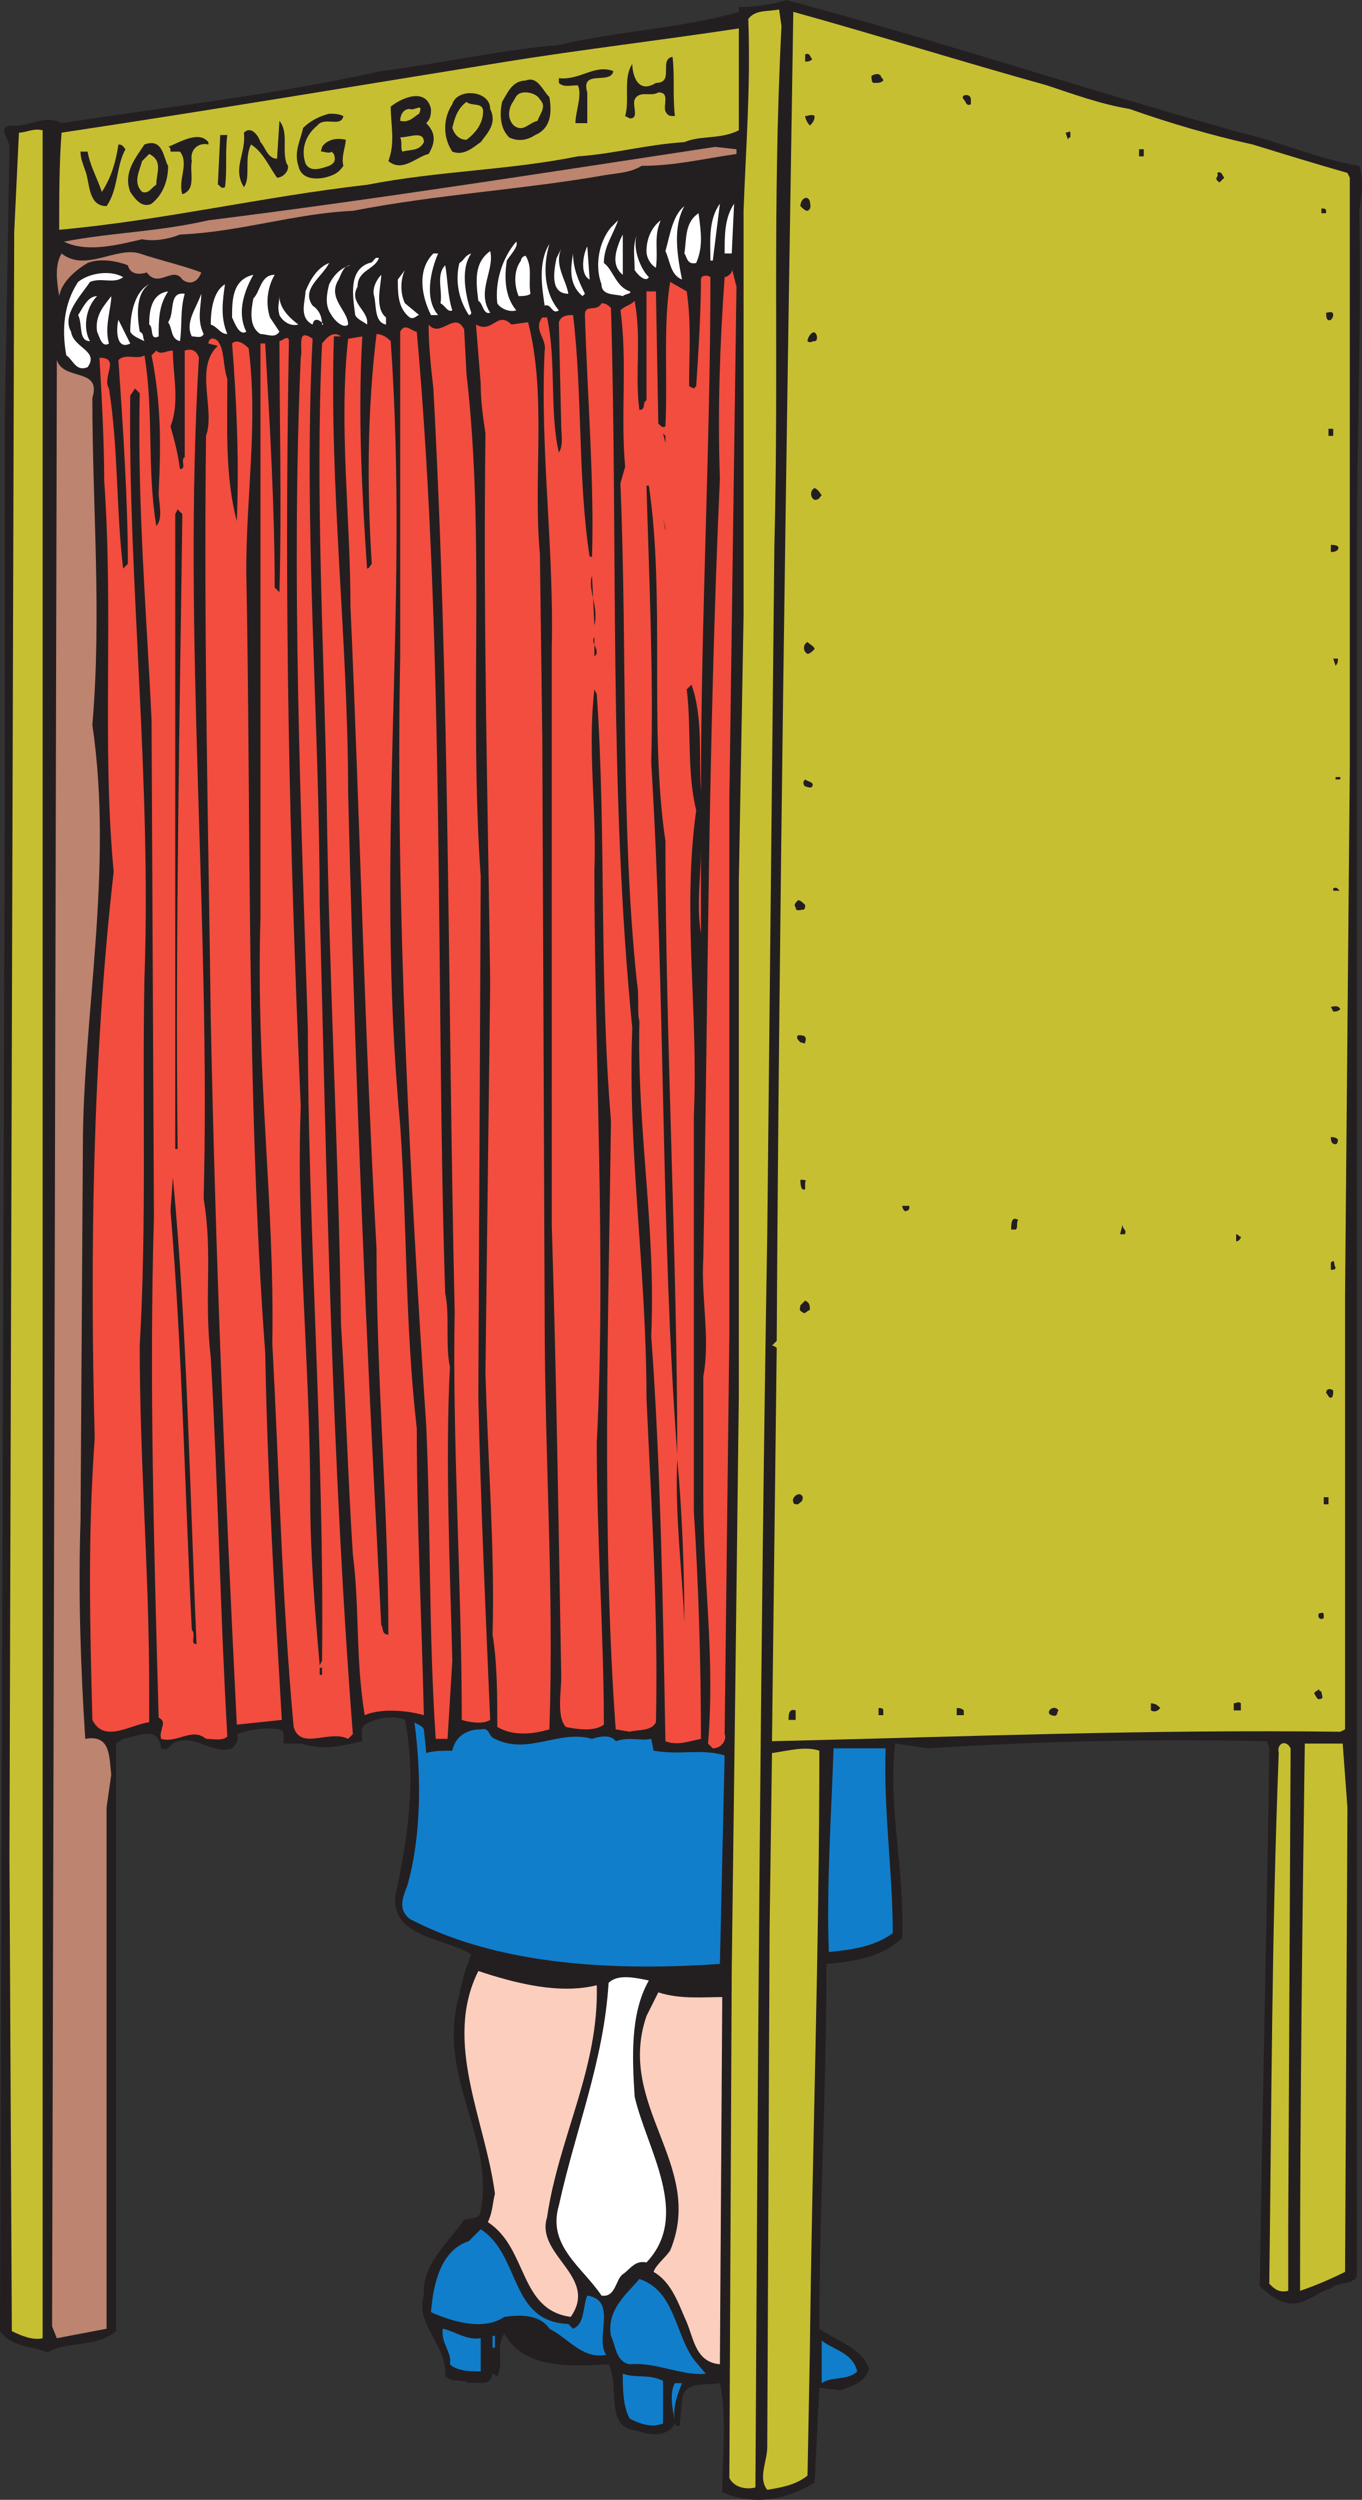 <svg xmlns="http://www.w3.org/2000/svg" width="431.366" height="791.413"><rect width="100%" height="100%" fill="#333333" stroke="none"/><path fill="#231f20" fill-rule="evenodd" d="M393 42c12.75 3 24 8.25 37.5 10.5 1.5 5.25.75 9 0 14.25.75 34.5-.75 69.75-.75 106.5v547.5c-2.25 3-6 1.5-8.25 3.75-5.25 1.5-9 6-14.25 4.5-3-.75-6-3-8.25-5.25.75-56.25 2.25-114 3-170.25l-.75-2.25c-38.25-.75-72 0-107.25 2.25l-10.5-1.5c-2.25 21 3 39 2.25 61.5-6 6-15 7.5-24 8.25 0 39.75-2.25 77.25-2.25 115.5 5.25 3.75 13.5 6 15.75 12.75-1.5 4.5-5.25 5.25-9 6.75l-6.75-.75-1.5 30c-9 5.25-18.75 7.5-29.25 3 0-10.5 1.5-24.75-.75-34.5-5.25.75-12-.75-12 6l-.75 7.5h-1.5c.75 0 0-.75 0-.75-2.25 4.5-8.25 3.75-12 2.25-10.5-.75-5.25-13.5-9-21-12 .75-27 1.5-33-9.75-3 4.5 0 9-2.25 13.5-.75 0-.75-.75-1.5-.75-.75 4.5-4.5 2.25-7.5 3-2.25-1.5-5.25 0-7.5-2.25.75-9.75-9.75-16.5-6.75-25.5-.75-9.75 7.5-16.5 12.75-24 2.25-.75 5.25 0 5.25-3 4.5-23.25-14.25-42.75-6.75-68.25.75-4.5 2.25-9 3.75-12.75-8.25-5.25-25.5-5.25-24-18.75 3.75-17.25 6.75-36.75 3-55.5-3.75-1.5-9-.75-12.75 1.5-1.5 1.5-.75 3.75-.75 5.25-6.75 1.5-12 3-19.5.75H90c-.75-1.5.75-3.75-1.5-4.5-4.5-.75-9 0-13.5 1.5.75 1.5 0 3-1.5 4.5-6.75 2.25-12-5.25-18.75-1.5-1.5 1.5-2.25 2.25-3.75 1.5-.75-7.5-7.5-3.75-12-3l-2.25 1.5v186c-6 5.25-15 3-21.75 6.75-5.25-2.25-11.25-1.5-15-6.75l1.5-480.75V133.5l1.5-87c0-2.25-3.75-6 0-6.75C9 40.5 14.25 36 19.5 39c33.75-5.25 67.5-9 101.25-16.5 18-2.25 38.25-6.75 56.25-8.25 18.75-4.5 39-5.25 57-10.5v-1.5c4.5 0 10.5-.75 15-2.25 48 12.75 95.25 28.5 144 42"/><path fill="#c7bf32" fill-rule="evenodd" d="M247.5 8.25c-3 60-.75 105-2.25 165L243 390.75c-2.25 134.25-3 267-3.75 396.75-3 .75-6.75 0-8.25-3l.75-160.5c.75-57 1.5-120 2.25-182.25V279l1.5-84V66.75c.75-21 2.25-38.25 1.5-60.75 2.25-3 6-2.25 9.75-3l.75 5.25m84 18.75c9 3 17.25 6 26.25 7.5 12.75 4.5 25.5 8.25 39 11.25 9.75 3 19.5 6 30 9l.75 1.5V243L426 409.5v138l-1.5.75c-61.5-.75-117 1.5-180 3l1.5-124.5s-.75-.75-1.5-.75l1.5-1.5c.75-133.5 3-278.25 5.25-420.75 27 7.5 53.25 15.75 80.25 23.25M234 41.25c-6 3-12 1.5-17.25 3.75-12 .75-22.5 3.75-33.75 4.5-22.5 4.5-43.5 4.5-66.75 9-33 3.75-64.5 11.25-97.5 14.25 0-10.5 0-21 .75-30.75 45-6.75 94.5-15 141-22.5 23.25-3.75 48.75-6.75 73.5-10.5v32.25"/><path fill="#231f20" fill-rule="evenodd" d="M257.25 18.75c-.75.75-1.5.75-2.25.75v-2.25c1.5-.75 1.5.75 2.25 1.5M213 18c.75 6 0 12 .75 18.75-1.5 0-2.25 0-3-1.5-.75-2.25 1.5-6-2.25-6-2.25 1.5-6-.75-7.5 2.25-.75 2.25 1.5 6-1.5 6l-1.5-.75c1.5-5.25-.75-12 2.25-16.5 0 3 1.5 9.75 7.5 6 6 0 .75-7.5 5.25-8.25m-18.75 4.5c-.75 4.5-10.5-.75-8.25 6.75V39h-3.75c0-3.75 2.25-9 .75-12-2.25 0-4.5.75-6-.75v-1.5c6.75.75 11.25-4.5 17.25-2.25m85.5 3c-.75.75-1.5.75-3 .75-.75 0-.75-1.5-.75-2.25 1.5-.75 2.25-.75 3 0 0 .75.75.75.75 1.5M174 30.75c.75 4.5.75 9.75-4.5 12-2.25 1.5-5.25 2.25-8.25.75-3-3-3-7.5-2.25-11.25 1.5-2.25 3-6.75 7.5-6.75 3.75-1.5 5.25 3 7.5 5.25"/><path fill="#c7bf32" fill-rule="evenodd" d="M171 31.5c2.25 2.25 0 4.5-.75 6.75-3 .75-4.5 3.75-7.5 1.5-2.25-2.25-1.5-5.25-.75-6.75 1.5-2.25 1.5-3.75 4.5-3.75 1.5 0 3.75.75 4.5 2.25"/><path fill="#231f20" fill-rule="evenodd" d="M155.25 34.5c2.25 4.5-.75 7.5-3 10.5-2.25 1.5-5.25 4.5-9 3-3-4.5-3-10.5 0-15 1.5-5.25 12-4.5 12 1.5m152.25-3V33c-1.5.75-1.5-.75-2.25-1.5-1.5-1.5 2.25-2.25 2.25 0m-171 3c0 1.5 0 3-1.5 4.5 3 3 3 6 .75 9.75-3.75.75-8.25 6-12.75 2.25 2.25-6 .75-11.25.75-17.25 3.75-3 11.25-6 12.75.75"/><path fill="#c7bf32" fill-rule="evenodd" d="M153 35.25c0 3.75-2.25 6.75-5.25 9-2.25 0-3.75-1.5-4.5-3.75.75-3 1.5-6 4.5-8.25 1.5 1.5 5.25 0 5.25 3m-20.25.75c-1.5.75-3 3-6 2.25 0-1.5.75-3.75 3-3.75 1.5.75 4.5-2.25 3 1.5"/><path fill="#231f20" fill-rule="evenodd" d="M108.75 36.75c-.75 3.75-6 0-8.25 3-3.75 3-5.25 7.5-3.75 12 1.5 3 5.25 1.5 7.5.75 1.5-.75 2.25-1.5 1.5-3.75L105 48c-.75.75-2.25 0-3 0s0-.75 0-1.5c1.5-2.25 4.5-3 7.5-2.25 0 2.25-1.5 5.25-.75 8.25-1.5 2.25-3 3-6 3.75-3.75.75-7.5 0-8.25-3.75-1.5-4.5.75-8.25 1.5-12 2.25-2.25 5.25-3.75 8.25-4.5 1.5 0 3 0 4.5.75m149.25 0c0 1.5-.75 2.25-1.5 3-.75-.75-1.5-2.25-1.5-3 .75 0 2.25-.75 3 0m-167.25 15c1.5 1.5-.75 4.5-3 4.5-2.25-3-4.5-8.25-8.25-10.5-2.25 4.5 0 10.5-2.25 13.5-3.75-6 .75-10.5 0-17.25 2.25-2.25 4.5.75 5.25 3 1.5 1.5 2.25 5.25 5.25 5.25l.75-12c3 3.75.75 9 2.25 13.5"/><path fill="#c7bf32" fill-rule="evenodd" d="M13.5 740.25c-3 .75-6.75-.75-9.75-2.25L3 588 4.5 73.5 6 42c2.25 0 4.5-1.5 7.5-.75v699"/><path fill="#231f20" fill-rule="evenodd" d="M339 42v1.5s-.75 0-.75.75L337.5 42c.75 0 1.5-.75 1.5 0"/><path fill="#c7bf32" fill-rule="evenodd" d="M134.25 45c-1.5 3-4.5 2.25-6.75 3-.75-.75 0-3-.75-4.5 3 0 7.5-2.25 7.5 1.5"/><path fill="#231f20" fill-rule="evenodd" d="M72 42.75c-.75 5.25 0 11.25-.75 16.5-1.5.75-1.5-.75-2.25-.75l.75-15.75H72M66 45v.75c-3-.75-6 1.5-5.25 5.25-.75 3.75 1.5 9-3 10.5C56.25 57 60 51.75 57 48h-3c0-.75 0-1.5-.75-1.5C57 45 63 41.25 66 45m-26.25 2.25c-3 5.25-2.25 12.75-6 18-6 0-5.25-7.5-6.75-11.25-.75-2.25-1.5-3.75-1.5-6h2.25c.75 4.5 3 8.25 4.5 12.75 3-4.5 4.5-9.75 5.25-15 1.5 0 1.5.75 2.25 1.5m13.5 5.25c0 4.5-1.5 9-5.25 12-3 1.5-5.25-1.5-6.75-3.75-2.25-6 1.5-10.5 4.5-15 6-2.25 6 4.5 7.5 6.75"/><path fill="#bd846f" fill-rule="evenodd" d="M233.25 48.75c-10.5 1.5-19.5 3.75-30 3.75-3.75 2.25-7.5 2.25-12 3-25.5 4.5-52.5 6-79.5 11.25-18 .75-36 6.75-54.75 7.5-3.75 1.5-8.25 2.25-12 1.5-6.75 1.5-17.25 4.5-24.75.75 15.75-3 29.25-3 45.75-6.75C120 63 177 54 226.5 46.5l6.75.75v1.5"/><path fill="#231f20" fill-rule="evenodd" d="M362.25 49.5h-1.5v-2.25h1.5v2.25"/><path fill="#c7bf32" fill-rule="evenodd" d="M49.5 58.5c-1.5.75-2.25 3-4.5 2.25-3-3-.75-6.75 0-9.75l2.25-2.25c4.5 2.25 2.25 6 2.25 9.75"/><path fill="#231f20" fill-rule="evenodd" d="m387.75 56.25-1.5 1.5c-2.25-1.5 0-1.5-.75-3 1.5-.75 1.5.75 2.25 1.5m-131.25 7.5c0 .75.75 2.25-.75 3-.75 0-1.5-.75-2.25-1.5 0-2.25 2.25-3.75 3-1.5"/><path fill="#fff" fill-rule="evenodd" d="M225.75 82.5H225c0-6-.75-12.75 3-18l-2.25 18m3.75-2.25c0-6 0-11.25 3-15.75l-.75 15.75h-2.25M216 88.5c-3.75-1.5-3.75-6-5.25-9 1.5-5.25 2.25-11.25 6-14.25C213 72 214.5 81 216 88.5"/><path fill="#231f20" fill-rule="evenodd" d="M420 66.75v.75h-1.5V66c.75 0 1.5 0 1.5.75"/><path fill="#fff" fill-rule="evenodd" d="M221.25 67.5c.75 6 1.5 10.5-.75 15.75-3 .75-3-2.25-3.75-3 .75-4.5 0-9.75 4.5-12.75m-13.5 17.25c-1.5-.75-3-3-3-5.25 0-3.75 1.5-7.5 4.5-9.75-2.25 5.25-.75 9-1.5 15m-16.5-1.5c3 2.25 3.75 7.5 8.25 9 .75.75-1.5.75-2.25 1.5-2.25-.75-6.75 0-6.75-3.75-2.25-6-.75-13.5 3-18l2.25-2.25c-1.5 4.5-4.5 8.25-4.5 13.5m14.25 4.5c-.75 1.5-3 0-4.5-2.25 0-4.5-.75-7.5.75-11.25-1.5 3.75.75 10.5 3.75 13.5"/><path fill="#fff" fill-rule="evenodd" d="M197.25 87c-3.75-3-2.25-7.5-.75-11.25l.75-1.5V87m-36.75-4.5c-.75 5.25-.75 11.25 3 15.75-2.25.75-5.25-.75-6-2.25-.75-6.75 1.5-14.25 6-19.5.75 1.5-1.5 3.75-3 6M177 98.25c-2.25 1.5-2.25-2.25-4.5-1.5-.75-5.25-2.25-13.5 1.5-19.5-2.25 7.5-1.5 15.75 3 21m9.75-9.75c-3-1.5-2.25-7.5-.75-10.5l.75 10.5"/><path fill="#fff" fill-rule="evenodd" d="M180 93c-6 0-4.5-7.5-3.75-11.25l1.5-3C175.5 84 179.25 88.5 180 93"/><path fill="#bd846f" fill-rule="evenodd" d="M63.75 86.25c-.75 2.25-3 4.5-6 2.25-3-4.5-7.5 3-11.25-2.25-2.25.75-5.25.75-6-2.25-3.75-1.5-9-2.25-12.75-.75-3.75 2.25-8.25 6-9 10.5-.75-4.5-1.5-9.75.75-13.5 7.5 6 17.25-2.25 24.75 0 6.75 2.25 13.5 3.75 19.5 6"/><path fill="#fff" fill-rule="evenodd" d="M155.25 99c-2.25.75-2.25-3-3.75-3.75-.75-6-1.5-12 3.75-15.75 1.5 6-4.5 12.75 0 19.5m30-6-.75.75c-4.5-3.75-3.75-9-3-13.5 0 4.5 1.5 8.25 3.75 12.75m-46.5-12.75c-2.25 5.25-4.5 14.25 0 19.5h-2.25c-3-6-4.5-14.25.75-19.5h1.5M149.25 99s0 .75-.75.75c-3-4.5-4.5-10.5-3-16.5 1.5-.75 1.5-2.25 3.75-3-3.75 5.25-1.5 14.25 0 18.75M168 93c-.75.75-3 .75-3.75.75-1.5-3.75-1.5-8.25.75-11.25 0-.75.75-1.5 1.5-1.5 2.25 3.75.75 7.5 1.5 12m-48-11.25c-1.5 3.75-6.75 3.75-6.75 9-3 5.25 3.75 7.5 3 12-.75-.75-3-1.5-3.75-3-.75-6-2.25-14.25 4.5-16.5 1.5 0 1.5-2.25 3-1.5m-15.75 1.5c-2.25 4.5-9 8.25-5.25 13.5 2.25 1.5 3 3.75 3 6 1.5.75-2.25-3.75-3 0-4.5-2.25-2.25-7.5-2.25-10.5 1.5-3.75 3.75-7.5 7.5-9"/><path fill="#fff" fill-rule="evenodd" d="M111 84c-2.25 0-3 3-3.75 4.5-3.75 6 3 9.75 3 14.25-1.5 1.5-4.5-1.5-5.25-3-2.25-3-1.5-6.75-.75-9.75 1.5-3 3.75-5.25 6.75-6m32.25 14.25c-1.5.75-2.25-1.5-3.75-2.25.75-3.75-1.5-9 1.5-12 .75 3.75.75 9.75 2.25 14.25"/><path fill="#f24d3e" fill-rule="evenodd" d="M231 252.75v169.5L229.5 549c.75 1.5-.75 4.5-3.75 4.5l-1.5-1.5c2.25-27.75-1.5-50.25-1.5-78v-38.25c2.25-12-.75-24.75 0-37.5 1.5-83.25 1.5-162.75 5.25-246.75-.75-21.75 0-42.75 1.5-63.75.75 0 3-1.5 2.25-3l1.5 6-2.25 162"/><path fill="#fff" fill-rule="evenodd" d="m128.25 96 4.5 3.75c-.75 0-1.5 1.5-3 .75-3.75-3-3.75-7.5-3.75-12l2.25-3c-1.5 3-1.5 7.5 0 10.5M39 87.75c-3 2.25-6.75 0-10.5 1.5-3 4.5-9 10.5-6 15.75.75 5.25 9 6 5.25 11.25-3.75 1.5-4.5-2.25-6.75-3.75-1.5-8.25-.75-16.5 3.75-23.25 3.75-3 10.5-3.75 14.25-1.5M80.25 87c-3 5.25-5.25 12-2.25 18-2.25 1.5-3.75-3-4.5-4.5 0-5.25 0-12 6.75-13.5M87 87c-2.25 3.75-3 9-1.5 13.5l3 4.5c-1.5 2.25-3.75.75-6 .75-3.75-2.25-3-7.5-2.25-11.25C82.5 92.25 82.5 87 87 87m35.25 13.5v2.25c-3.75-.75-3-6-3.75-9-.75-2.25.75-5.25 2.25-6.75 0 3-2.25 10.5 1.5 13.5"/><path fill="#f24d3e" fill-rule="evenodd" d="M225 87.75c0 52.5-3 108-3 162.75-.75-11.25.75-23.25-3-33.75l-1.5 1.5c1.5 12 0 26.25 3 38.25-4.5 32.25.75 63.75-.75 96.75V478.5c1.5 23.25 2.25 48 2.25 72-3.75.75-7.5 2.25-11.25.75-.75-41.25-1.5-87.75-4.5-128.25 1.5-35.25-4.5-64.5-3.75-99.75-.75-2.25 0-8.25-.75-12-5.25-49.5-3-102-5.25-158.25l1.5-5.25c-1.5-15.75.75-33.75-1.5-49.5 1.5-1.5 3-1.5 4.5-3 2.25 12 0 23.25 1.5 34.5 2.25 0 .75-2.25 2.25-3v-34.5h3l.75 42c.75 0 .75 1.5 2.25.75.75-15-.75-32.25 1.5-45.75l5.25 3c1.5 10.5.75 18.75.75 30l1.5.75.75-.75c.75-11.25 1.5-24 1.5-33.75 0-1.5 2.25-1.5 3-.75"/><path fill="#fff" fill-rule="evenodd" d="M47.25 90c-4.5 3-3.75 10.5-3 15 1.5.75.75 1.5 1.5 3-1.5-.75-3.75-1.5-4.5-3 0-6 1.5-12.75 6-15m24 0c-.75 5.25-1.5 10.5.75 15.75-2.25 0-3-2.25-5.25-3 0-4.5.75-10.5 4.5-12.75m22.5.75-.75 3 .75-3m-40.5 1.5c-3 4.5-3 9-3 14.25-3 1.5-1.5-3-3-3.75 0-4.5.75-9.75 6-10.5m5.25.75c-1.5 5.25-.75 9.75-1.5 15-3-.75-2.25-3.75-3.75-6 2.25-3 0-9.75 5.25-9m6 12.75c-.75 1.5-2.25.75-3.75.75-2.25-4.5 1.5-9 3-13.5 0 3.75-1.5 8.25.75 12.75m-33.75-12C27 97.5 26.25 104.25 28.5 108c-3.75 0-2.25-5.25-3.75-8.25 1.5-2.25 3-6 6-6m3.75 15c-2.25 1.5-3-2.25-3.75-3.75-.75-5.25 2.25-8.25 4.5-11.25 0 3.75-2.25 9.75-.75 15m60-6c-3 .75-5.25-1.5-6-3-.75-3 0-3.75 0-6 0 3.75 3 6.75 6 9"/><path fill="#f24d3e" fill-rule="evenodd" d="M193.5 97.5c2.25 75.75-.75 152.25 6.75 228-1.5 39 4.5 76.5 4.5 117 1.5 33.75 3.75 67.5 3 102.75-1.5 3-6 2.25-8.25 3l-4.5-.75c-4.5-62.25-2.25-131.25-1.5-192.75-3.75-44.25-1.5-92.25-4.5-135l-.75-1.5c-2.25 19.5.75 36.75 0 57.75 0 55.5 3.75 123.75.75 180.75 0 30 2.25 60.75 2.25 89.25-3 2.25-8.25 1.5-12 .75-3-3-1.5-11.25-1.5-15.75-.75-42.75-1.5-95.25-3-143.25V205.5c.75-32.25-3.75-63-2.25-94.5.75-3.75-3.75-6.75-.75-10.5h1.5c3 13.5.75 30 3.75 42.75 1.5-2.25.75-6 .75-8.25l-.75-33c.75-2.25 3-2.25 4.5-2.25 3 24.75 1.5 52.5 5.25 76.5h.75c.75-23.25-1.5-51.75-2.25-76.5 0-3.75 3.75-.75 5.25-3.75 1.5 0 2.25.75 3 1.5"/><path fill="#231f20" fill-rule="evenodd" d="M422.25 99.75s0 .75-.75 1.5c-1.5.75-1.5-1.5-1.5-2.25.75 0 2.25-.75 2.25.75"/><path fill="#fff" fill-rule="evenodd" d="M41.25 108.75c-4.5 2.25-4.5-4.5-3.75-7.5l3.75 7.5"/><path fill="#f24d3e" fill-rule="evenodd" d="M167.25 102c6 23.25 1.5 49.5 3.75 73.5l.75 57.75.75 183c0 45 3 87 1.5 131.25-5.25 1.5-11.25 2.25-16.5-.75 0-9.75 0-20.25-1.5-29.25.75-27-1.5-54.75-2.25-83.25l1.5-123c-.75-58.5-2.25-113.25-1.5-174-.75-5.25-1.5-9.75-1.5-15.75l-1.5-18.75c5.25 3 6.75-4.5 11.25 0l5.25-.75"/><path fill="#f24d3e" fill-rule="evenodd" d="M147.75 118.5c6 51.75.75 105.75 4.5 159l-.75 165c.75 33.75 2.25 66.75 3.75 102-2.25 1.5-6.75.75-9 0 0-42-3-88.5-2.25-129-2.25-102.75-1.5-195.75-6.75-292.5-.75-6.75-1.5-13.5-1.5-20.25 3.75 4.5 8.25-4.5 11.25 1.5l.75 14.25"/><path fill="#f24d3e" fill-rule="evenodd" d="M132 105c9 100.5 6 211.5 9 304.5 1.5 6.75 0 16.5 1.5 23.25-1.5 29.25 0 63 .75 93l-1.5 24.75H138c-2.25-33.75-1.5-64.5-3-99-5.25-79.5-9.75-166.5-8.25-243.75V105c1.5-3 3.75 0 5.25 0"/><path fill="#231f20" fill-rule="evenodd" d="M258.75 106.5c0 .75 0 1.5-.75 1.5s-1.5.75-2.25 0c0-1.5 2.25-4.5 3-1.5"/><path fill="#f24d3e" fill-rule="evenodd" d="M99 107.25c-3 59.25 2.25 120.75 2.25 179.25 2.25 87 3.75 175.5 10.5 262.5l-1.5 1.5c-6-3-15 3.75-17.25-3.75-3.75-41.25-4.5-78.75-6.75-121.5.75-45-5.25-85.5-3.75-135v-181.5H84c1.5 26.25 3 52.5 3 77.25l1.5 1.5c.75-26.25 0-58.5 0-79.5.75 0 3-2.25 3 0-1.5 84.75 0 155.25 3.75 242.25-1.5 40.5 3 82.5 3 123.75 0 18 1.5 36 3 53.25l.75-1.5c.75-66.75-4.5-137.25-4.5-200.25-2.25-70.5-5.25-144-2.25-212.25.75-3-1.5-9.75 3.75-6"/><path fill="#f24d3e" fill-rule="evenodd" d="M105.75 106.5c-1.5 48.75 4.5 96 4.5 144 1.5 64.5 4.5 146.25 8.25 219.75l2.25 44.25c.75.75 0 3 2.25 3 0-39.75-3.75-80.25-3.75-122.25C115.5 328.5 114 259.5 111 192c0-28.5-3.75-57-.75-84.75l4.5-.75c-1.5 25.5 0 51 1.5 73.5.75 0 .75-.75 1.5-1.5-1.5-23.25-1.5-48 1.5-72.75 1.5 0 3 .75 4.5 2.25 6 86.25-5.25 159.75 3 248.25 2.25 33 1.5 63 5.25 96 0 30 1.5 58.5 2.25 90.75-5.25-1.5-13.5-2.25-18.75 0-3-18.75-1.5-33-3.75-51-1.5-23.25-2.25-48.75-3.75-72.75-.75-54.75-3.75-108.75-4.5-164.25-.75-48-3.75-99-1.5-146.25.75-.75 3-4.5 6-2.25h-2.25M72 120c0 15.75-.75 30.75 3 45 .75-18.75 0-37.5-1.5-56.25 1.5-1.5 3.75 0 5.25 1.5 3 24-.75 45.75-.75 70.5 1.5 75 0 167.25 6 247.5.75 40.5 3 77.25 5.25 116.25L75 546c-3.75-75-6.75-148.5-8.25-223.5C66 263.25 64.5 201 65.25 138c3-8.25-3.75-21.75 3.75-28.5l-3-.75c0-1.5 1.5-2.25 3-.75 2.25 3 1.5 7.5 3 12"/><path fill="#f24d3e" fill-rule="evenodd" d="M54.75 111c0 7.5 2.25 16.5-.75 24 1.5 5.25 2.25 8.25 3 13.5 2.25 0 0-3 1.5-3.75V111c2.25-.75 3.75 0 4.5 2.25C57.75 201 66.75 291 64.5 379.5c3 18 0 30.75 2.25 50.25 2.25 39 3 81 5.25 120-1.5 1.5-4.5.75-6.75.75-4.5-3.75-9 1.5-14.25 0-.75-3 2.25-5.25-.75-6.75-1.5-54-3-108-1.5-158.25L48 228c-1.5-33-4.5-66.75-3.75-103.5l-1.5-1.5-1.5 2.25c-.75 57.75 6.75 121.5 4.5 184.5-.75 39 .75 77.25-1.5 116.25 0 37.5 3 71.25 3 108.75v10.5c-6 .75-14.25 6.75-18-.75-.75-30-1.5-57.75.75-89.25-1.5-56.25-.75-120 6-179.25-3.75-39.75 0-81.75-3-123.75 0-12-.75-26.25-1.5-39 6.75 0 .75 6 3 9.75 3 18.75 2.25 38.25 4.5 57l1.5-1.5c0-19.5-1.5-42.75-3-64.5 2.25-2.25 6 0 8.25-1.5 3 18 .75 36 3.75 54 2.25-2.25.75-7.5.75-10.5.75-15.75.75-28.5-2.25-43.5l1.5-1.5c1.5 1.5 3 0 5.25 0"/><path fill="#bd846f" fill-rule="evenodd" d="M29.25 126c0 34.5 3 68.25 0 103.5 6.75 45.75-3 92.25-3 133.5l-.75 118.5c-.75 22.5 0 45.75 1.5 69 8.25-1.5 7.5 6 8.25 11.25l-1.5 10.5v165l-15.75 3-1.5-3.75.75-297.75L18 114c2.25 6.75 14.25 2.25 11.25 12"/><path fill="#231f20" fill-rule="evenodd" d="M422.25 138h-1.5v-2.25h1.5V138m-211.5 2.25-.75-3 .75.75zm-5.25 13.5c5.25 35.25 0 77.25 5.25 112.5 0 61.5 3.75 132 3.75 194.25-5.25-70.5-3.75-146.25-8.25-219 .75-28.5-.75-60.75-1.5-87.75h.75m54.75 3c-.75.75-.75 1.5-2.25 1.5-1.5-.75-1.5-3 0-3.75 1.5.75 1.5 1.5 2.25 2.25m-202.5 6c-.75 59.25-2.25 133.5-1.5 201h-.75v-201l.75-1.5 1.5 1.5m153 5.25-.75-3.75.75 3zm213 6c-.75.75-1.5.75-2.25.75v-2.25c.75 0 3 0 2.25 1.5m-235.5 24-.75-15.75c-1.5 4.5 2.25 9.75.75 15.75m0 9.75v-6c-1.5 1.5 2.25 4.5 0 6M258 205.5c-.75.75-1.5 1.5-2.25 1.5-1.5-.75-1.5-3 0-3.75.75.75 2.25 1.5 2.25 2.25m165.75 3c0 .75 0 1.5-.75 2.25l-.75-2.25h1.5m.75 38.25H423V246h1.5v.75M257.25 249c-.75.75-1.5 0-2.25 0-.75-.75-.75-1.5 0-2.25.75.75 3 .75 2.25 2.25"/><path fill="#f24d3e" fill-rule="evenodd" d="M222 295.5c-1.5-9 0-18 0-27v27"/><path fill="#231f20" fill-rule="evenodd" d="M424.5 282h-2.25v-.75c1.5-.75 1.5.75 2.25.75M255 286.5c0 .75 0 1.5-.75 1.5s-2.25.75-2.25-.75c-.75-.75 0-1.5.75-2.25.75 0 1.5.75 2.25 1.5m169.5 33c-.75.75-1.5.75-2.25.75l-.75-1.5c.75 0 2.25-.75 3 .75M255 330c0 .75-.75 0-1.5 0-.75-.75-1.5-1.5-.75-2.25 1.5 0 3 0 2.25 2.25m168.75 30.75s0 1.5-.75 1.5c-1.5 0-1.5-1.5-1.5-2.25.75 0 1.5 0 2.25.75M62.25 520.5c-2.25 0 0-3-1.5-4.5-2.25-45-3-87.75-6.75-132.75l.75-10.5C59.25 420 60 469.5 62.25 520.5M255 374.25v2.25c-1.5.75-1.5-2.25-1.5-3 .75 0 2.25 0 1.5.75m33 7.5c0 .75 0 1.5-.75 1.5-.75.75-1.5-.75-1.5-1.5H288m34.5 4.5c-.75.75 0 2.25-.75 3h-1.5c0-1.5 0-4.5 2.25-3m33.75 4.5h-1.5l.75-3c0 1.5 1.5 1.5.75 3m36.75.75c0 .75-.75 1.5-1.5 1.5v-2.25c.75 0 .75.75 1.5.75m30 9.75c0 .75-.75.75-1.5.75v-2.25c1.5-1.5.75.75 1.5 1.5m-166.5 13.5c-.75 0-1.5 1.5-2.25.75-1.5-.75-.75-1.5-.75-2.25l1.5-1.5c1.5.75 1.5 1.5 1.5 3m165.75 25.5c0 .75 0 2.25-.75 2.25s-.75-.75-1.5-1.5c0-1.5 1.5-1.5 2.25-.75m-205.5 73.5c-.75-17.25-3-33.75-2.25-51.75 1.5 15.75 2.25 35.25 2.25 51.75m37.5-39.75c0 1.5-.75 1.5-1.5 2.25-.75 0-1.5 0-1.5-.75-.75-1.5 2.25-3.75 3-1.5m166.5 2.25h-1.5V474h1.5v2.25m-1.5 35.25v.75c-.75.75-2.25 0-1.5-1.5.75 0 1.5-.75 1.5.75m-318 16.5h.75v2.25h-.75V528m317.25 7.5c0 .75.75 2.25 0 2.25-1.5.75-1.5-.75-2.25-1.5 0-.75.75-.75 1.5-1.5 0 .75.75.75.75.75m-25.5 3.75v2.25h-2.25v-2.25c.75 0 1.5-.75 2.25 0m-25.5 1.5c-.75.75-1.5 1.5-3 .75v-2.25c1.5 0 2.25.75 3 1.5m-87.75.75v1.5h-1.5v-2.25c.75 0 1.5 0 1.5.75m25.5 0v1.5H303v-2.25c.75 0 1.5 0 2.25.75m30 0c-.75.75 0 2.25-2.25 1.5s.75-3.75 2.25-1.5m-83.25 3h-2.25c0-1.5 0-3.75 2.25-3v3"/><path fill="#117ecc" fill-rule="evenodd" d="m134.25 547.5.75 7.5c2.25-.75 5.25-.75 8.25-.75.75-3.75 3.75-6.75 9-6.75 3-.75 2.25 2.25 4.5 3 10.5 5.25 20.25-3 30.75 0 2.25-.75 6-1.5 7.5.75 4.5-1.5 7.5 0 11.25-.75l.75 3.75c9 1.5 15-.75 22.5 1.5l-1.5 66c-32.25 2.25-69.75.75-98.25-14.25-3.75-3-2.25-6.75-.75-10.5 4.5-15.75 4.5-35.25 2.25-51.75.75.75 2.25.75 3 2.25"/><path fill="#c7bf32" fill-rule="evenodd" d="M408.75 553.5 408 705v20.25c-3 .75-4.5-.75-6-2.25.75-57.75.75-110.25 3-168-.75-3 2.25-4.5 3.75-1.5m18 18.75-.75 147c-4.5 2.25-9.75 4.5-14.25 6 0-58.5.75-119.25 1.5-173.25h12l1.5 20.25m-167.25-18c0 62.25-2.25 125.25-3 189.75l-.75 39.75c-3.75 3-8.25 3.75-12.75 4.5-3-3.75 0-9 0-13.5l.75-164.25.75-55.5c5.25-.75 10.5-2.25 15-.75"/><path fill="#117ecc" fill-rule="evenodd" d="M280.5 553.5c-.75 19.5 2.25 39 2.25 58.5-6 4.5-13.5 5.25-20.25 6-.75-21.75.75-42 1.5-64.5h16.5"/><path fill="#fccebe" fill-rule="evenodd" d="M189 628.5c.75 26.25-12 48-15.75 73.5-3.75 12 16.5 18.75 7.5 31.5-16.5-2.25-13.5-21.75-26.25-30 1.5-3 1.5-6 2.25-9-3-23.25-16.5-48-5.25-70.5 11.25 3.75 25.5 7.5 37.5 4.5"/><path fill="#fff" fill-rule="evenodd" d="M205.5 627c-6 10.5-5.25 24.75-4.5 36.75 3.75 16.5 18 37.5 3.75 52.5-3.75-.75-5.25 2.25-7.5 3.75s-2.25 7.5-6.75 6.75c-6-9-17.25-15.75-13.5-28.5 5.25-24 14.25-45.75 15.75-70.5 3-3 9-1.5 12.75-.75"/><path fill="#fccebe" fill-rule="evenodd" d="M228.75 632.25 228 748.5c-8.25-.75-8.25-9-11.25-15-2.25-5.25-4.5-11.25-9.75-14.25.75-2.25 3.75-4.5 5.25-6.75 11.25-27-17.25-45.75-7.5-74.25l3.75-7.5c6.75 2.25 14.25 1.5 20.25 1.5"/><path fill="#117ecc" fill-rule="evenodd" d="m180 735.75 1.5 1.5c3.75-1.5 3-6.75 4.5-10.5 9.75 1.5 2.25 13.5 6 18.75-7.5 1.5-12-5.25-18-8.25-3-4.5-9-4.5-14.25-3.75-6.75 4.5-16.5 1.5-23.25-1.5.75-9 3-19.5 12-22.5l3.75-3.75c12.75 8.25 9 29.25 27.75 30M219.75 747l3.75 4.5c-7.5.75-15.75-3.75-24-3-4.5-.75-4.5-6-6-9-1.5-8.25 5.25-13.5 9-18 11.25 3.75 11.25 17.25 17.25 25.5m-67.5-6.75v10.5c-3 0-7.5 0-9.75-2.25.75-3.75-3-6.75-2.25-11.25 3.75.75 7.5 3.75 12 3m3.75-.75h.75v3.75H156v-3.75m115.5 11.25c-3 3-8.25 1.5-11.25 3.75V741c3.75 3 9.75 3.75 11.25 9.75m-61.5 3v13.5c-3.75 1.5-7.5 0-10.5-1.5-2.25-3.75-2.25-9.75-2.25-14.25 4.5 1.5 8.25 0 12.75 2.25m6 .75c-1.5 3.75-3 7.5-2.25 12 0-.75-2.25-8.25 0-12H216"/></svg>
